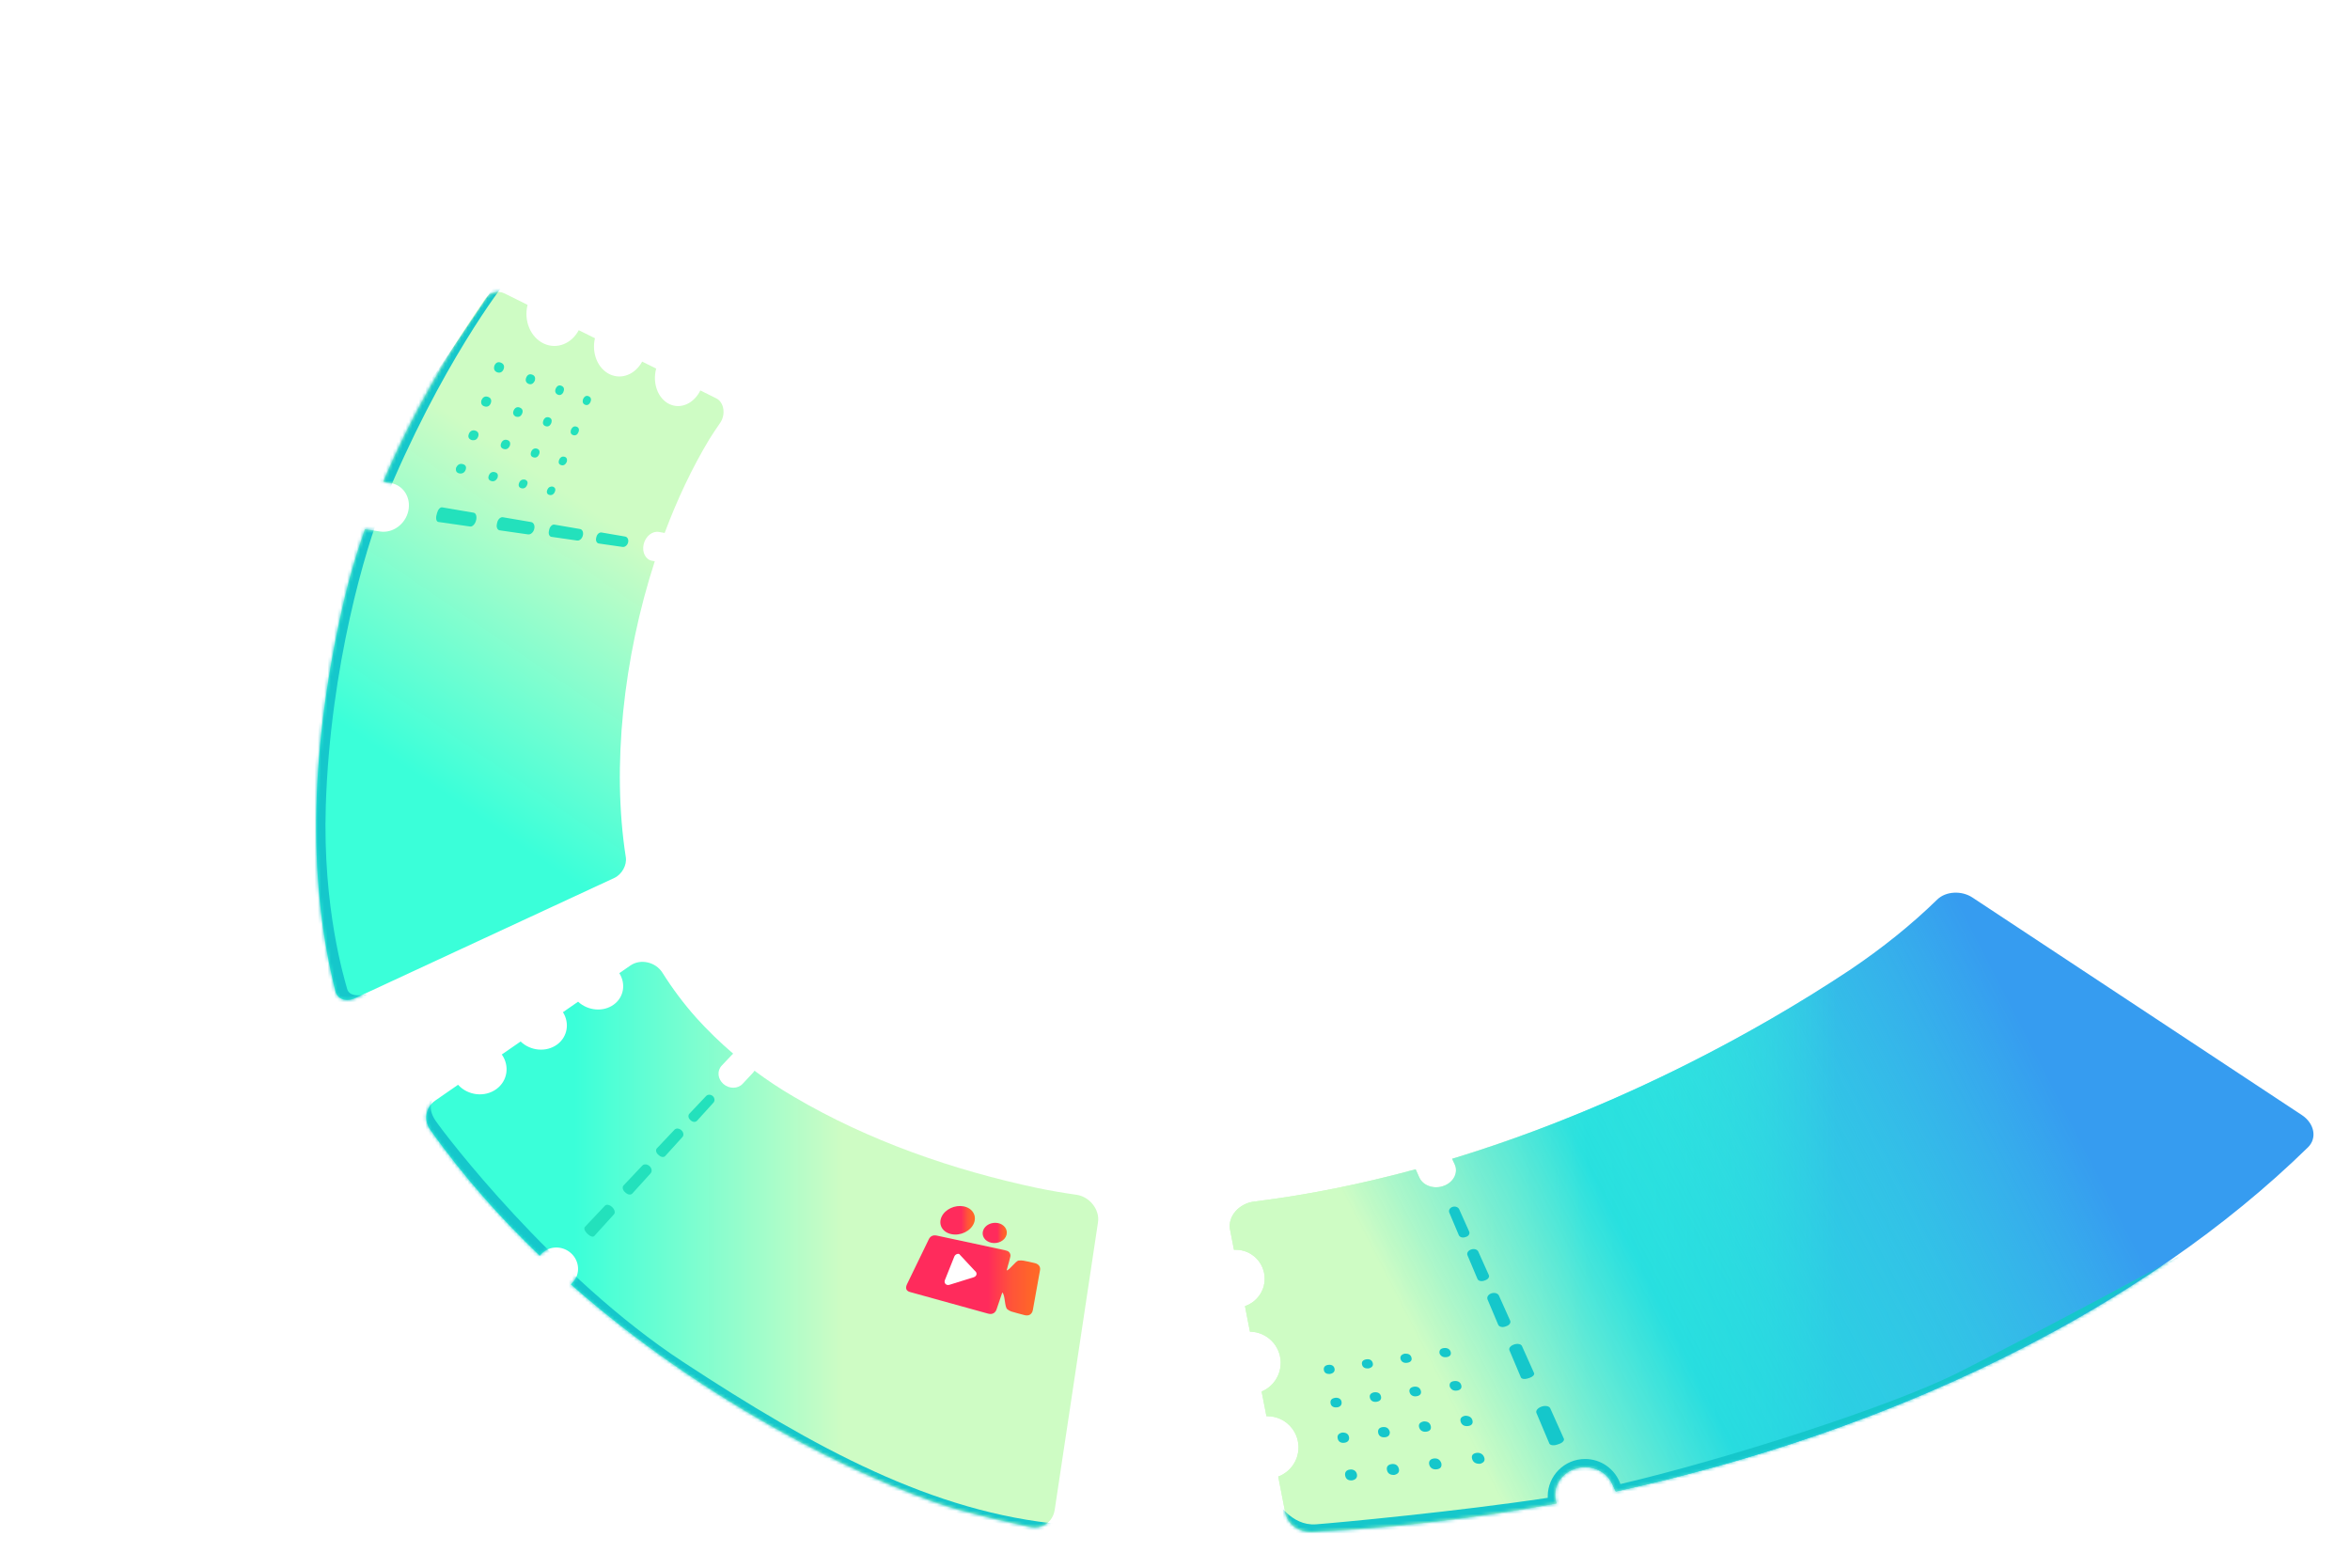 <svg width="721" height="481" viewBox="0 0 721 481" fill="none" xmlns="http://www.w3.org/2000/svg">
<g filter="url(#filter0_d_3234_16147)">
<path d="M706.446 342.063L605.408 275.342C602.076 273.144 597.237 273.411 594.627 275.959C586.783 283.62 577.78 290.878 567.735 297.634C533.613 320.282 491.019 341.738 445.771 355.494L446.566 357.223C447.723 359.738 446.232 362.687 443.228 363.801C440.222 364.918 436.857 363.769 435.718 361.243L434.585 358.719C418.273 363.168 401.683 366.565 385.082 368.613C380.333 369.198 376.862 373.234 377.646 377.254L378.85 383.428C379.028 383.417 379.208 383.412 379.388 383.412C384.29 383.412 388.264 387.385 388.264 392.287C388.264 396.198 385.732 399.516 382.22 400.699L383.749 408.539C388.968 408.607 393.179 412.857 393.179 418.094C393.179 422.057 390.768 425.457 387.332 426.904L388.813 434.485C388.903 434.485 388.993 434.477 389.086 434.477C394.364 434.477 398.644 438.756 398.644 444.035C398.644 448.14 396.055 451.638 392.423 452.992L394.561 463.96C395.285 467.666 398.786 470.192 402.912 469.981C428.094 468.709 453.202 465.749 477.807 461.218C476.319 457.089 478.539 452.515 482.968 450.775C487.586 448.959 492.903 450.901 494.859 455.128L495.987 457.564C579.975 439.256 656.689 402.534 708.347 351.998C711.233 349.175 710.362 344.644 706.449 342.058L706.446 342.063Z" fill="white"/>
<path d="M706.196 342.072L605.155 275.348C601.823 273.15 596.984 273.417 594.373 275.965C586.53 283.625 577.527 290.884 567.482 297.64C552.348 307.685 535.544 317.494 517.586 326.5C495.053 337.804 470.697 347.845 445.518 355.5L446.312 357.229C447.47 359.744 445.979 362.693 442.975 363.807C439.969 364.924 436.604 363.774 435.465 361.248L434.332 358.725C429.337 360.088 424.318 361.349 419.277 362.507C407.859 365.129 396.345 367.199 384.826 368.619C380.077 369.204 376.606 373.24 377.39 377.26L378.594 383.434C378.772 383.423 378.952 383.418 379.132 383.418C384.034 383.418 388.008 387.391 388.008 392.293C388.008 396.204 385.476 399.522 381.964 400.704L383.494 408.545C388.712 408.613 392.923 412.862 392.923 418.1C392.923 422.063 390.512 425.463 387.077 426.91L388.557 434.491C388.647 434.491 388.737 434.483 388.83 434.483C394.109 434.483 398.388 438.762 398.388 444.041C398.388 448.146 395.799 451.644 392.167 452.998L394.177 463.307L394.305 463.966C395.029 467.671 398.53 470.198 402.656 469.987C427.838 468.715 452.946 465.754 477.551 461.224C477.273 460.451 477.125 459.664 477.095 458.881C476.969 455.481 479.11 452.193 482.713 450.778C487.33 448.962 492.648 450.904 494.603 455.131L494.794 455.546L495.731 457.57C500.253 456.584 504.751 455.544 509.227 454.451C519.885 451.851 530.408 448.957 540.758 445.77C587.107 431.503 629.99 411.445 666.051 386.466C681.383 375.845 695.485 364.337 708.094 352.004C710.98 349.181 710.109 344.65 706.196 342.064V342.072Z" fill="url(#paint0_linear_3234_16147)"/>
<path d="M706.196 342.073L605.155 275.349C601.824 273.151 596.984 273.418 594.374 275.966C586.531 283.626 577.527 290.885 567.483 297.641C533.36 320.289 490.766 341.745 445.518 355.501L446.313 357.229C447.471 359.745 445.979 362.694 442.975 363.808C439.969 364.925 436.604 363.775 435.465 361.249L434.332 358.726C418.021 363.175 401.43 366.572 384.829 368.62C380.08 369.205 376.609 373.241 377.393 377.261L378.597 383.435C378.775 383.424 378.955 383.419 379.135 383.419C384.037 383.419 388.011 387.392 388.011 392.294C388.011 396.205 385.479 399.523 381.967 400.705L383.497 408.546C388.715 408.614 392.926 412.863 392.926 418.101C392.926 422.064 390.515 425.464 387.079 426.911L388.56 434.492C388.65 434.492 388.74 434.484 388.833 434.484C394.112 434.484 398.391 438.763 398.391 444.042C398.391 448.147 395.802 451.645 392.17 452.999L394.308 463.967C395.032 467.672 398.533 470.199 402.659 469.988C427.841 468.716 452.949 465.755 477.554 461.225C476.066 457.096 478.286 452.521 482.715 450.782C487.333 448.966 492.65 450.907 494.606 455.135L495.734 457.571C579.722 439.263 656.436 402.541 708.094 352.005C710.98 349.182 710.109 344.651 706.196 342.065V342.073Z" fill="url(#paint1_linear_3234_16147)"/>
<mask id="mask0_3234_16147" style="mask-type:luminance" maskUnits="userSpaceOnUse" x="377" y="273" width="333" height="198">
<path d="M706.197 342.074L605.156 275.35C601.825 273.152 596.985 273.419 594.375 275.967C586.531 283.627 577.528 290.886 567.484 297.642C533.361 320.29 490.767 341.746 445.519 355.502L446.314 357.23C447.471 359.746 445.98 362.695 442.976 363.809C439.97 364.926 436.605 363.776 435.466 361.25L434.333 358.727C418.021 363.176 401.431 366.573 384.83 368.621C380.081 369.205 376.61 373.242 377.394 377.262L378.598 383.436C378.776 383.425 378.956 383.42 379.136 383.42C384.038 383.42 388.012 387.393 388.012 392.295C388.012 396.206 385.48 399.524 381.968 400.706L383.497 408.547C388.716 408.615 392.927 412.864 392.927 418.102C392.927 422.065 390.516 425.465 387.08 426.912L388.561 434.493C388.651 434.493 388.741 434.485 388.834 434.485C394.112 434.485 398.392 438.764 398.392 444.043C398.392 448.147 395.803 451.646 392.171 453L394.309 463.968C395.033 467.673 398.534 470.199 402.66 469.989C427.842 468.717 452.95 465.756 477.555 461.226C476.067 457.097 478.287 452.522 482.716 450.783C487.334 448.967 492.651 450.908 494.607 455.136L495.735 457.572C579.723 439.264 656.437 402.542 708.095 352.006C710.981 349.183 710.11 344.652 706.197 342.066V342.074Z" fill="white"/>
</mask>
<g mask="url(#mask0_3234_16147)">
<path d="M600.933 421.036C580.014 431.604 528.611 447.949 497.153 455.298C495.591 450.822 491.334 447.607 486.325 447.607C479.99 447.607 474.856 452.741 474.856 459.077C474.856 459.225 474.861 459.369 474.867 459.517C447.372 463.687 410.568 467.144 403.729 467.652C396.102 468.217 391.58 460.306 391.58 460.306L384.518 469.629L420.68 474.433L482.404 469.861C483.627 470.307 484.946 470.55 486.323 470.55C488.3 470.55 490.162 470.05 491.787 469.168L512.22 467.655L669.022 391.373V385.157C669.022 385.157 628.338 407.196 600.933 421.038V421.036Z" fill="#15C7CB"/>
<path d="M449.439 379.578C449.554 379.543 449.666 379.507 449.781 379.472C450.595 379.218 451.042 378.483 450.761 377.849L447.7 371.014C447.391 370.323 446.471 369.987 445.635 370.268C444.8 370.55 444.368 371.339 444.663 372.035L447.563 378.912C447.823 379.523 448.658 379.816 449.442 379.578H449.439Z" fill="#15C7CB"/>
<path d="M455.385 392.889C455.521 392.837 455.655 392.785 455.792 392.736C456.594 392.435 457.037 391.755 456.786 391.193L453.558 383.989C453.268 383.339 452.342 383.035 451.449 383.306C451.439 383.309 451.428 383.311 451.417 383.317C450.472 383.601 449.939 384.406 450.231 385.097L453.298 392.37C453.558 392.984 454.516 393.219 455.385 392.889Z" fill="#15C7CB"/>
<path d="M461.865 406.972C462.007 406.917 462.151 406.863 462.293 406.808C463.14 406.489 463.602 405.765 463.331 405.164L459.893 397.49C459.584 396.8 458.607 396.477 457.667 396.761C457.656 396.764 457.643 396.769 457.632 396.772C456.638 397.075 456.081 397.93 456.392 398.667L459.661 406.412C459.937 407.068 460.95 407.316 461.865 406.969V406.972Z" fill="#15C7CB"/>
<path d="M470.662 421.236L466.945 412.942C466.656 412.297 465.487 412.101 464.403 412.524C464.389 412.529 464.378 412.535 464.365 412.538C463.398 412.914 462.852 413.641 463.095 414.217L466.62 422.565C466.831 423.062 467.778 423.213 468.723 422.901L469.343 422.697C470.288 422.385 470.886 421.73 470.665 421.233L470.662 421.236Z" fill="#15C7CB"/>
<path d="M479.799 441.355L475.632 432.062C475.31 431.341 474.018 431.117 472.822 431.59C472.808 431.595 472.795 431.601 472.781 431.606C471.719 432.027 471.118 432.838 471.391 433.482L475.342 442.838C475.577 443.395 476.626 443.565 477.669 443.218L478.352 442.991C479.395 442.644 480.051 441.91 479.802 441.355H479.799Z" fill="#15C7CB"/>
</g>
<path d="M426.407 439.295C426.464 440.239 425.965 440.868 424.842 440.95C423.712 441.031 422.974 440.483 422.821 439.497C422.668 438.511 423.237 437.891 424.348 437.806C425.473 437.722 426.139 438.281 426.404 439.295H426.407Z" fill="#15C7CB"/>
<path d="M419.934 419.816C418.88 419.906 418.129 419.581 417.894 418.694C417.664 417.822 418.123 417.216 419.15 417.041C420.171 416.869 420.917 417.249 421.165 418.131C421.414 419.016 420.922 419.559 419.931 419.813L419.934 419.816Z" fill="#15C7CB"/>
<path d="M430.982 415.293C432.025 415.228 432.784 415.561 433.038 416.443C433.295 417.322 432.839 417.915 431.785 418.087C430.711 418.262 429.941 417.795 429.709 416.962C429.482 416.142 429.941 415.528 430.979 415.293H430.982Z" fill="#15C7CB"/>
<path d="M421.604 427.145C422.667 427.044 423.426 427.38 423.68 428.32C423.934 429.259 423.423 429.884 422.388 430.048C421.356 430.212 420.55 429.8 420.305 428.863C420.061 427.937 420.564 427.372 421.602 427.145H421.604Z" fill="#15C7CB"/>
<path d="M436.843 436.081C437.881 436.042 438.692 436.433 438.954 437.435C439.214 438.424 438.736 439.079 437.605 439.229C436.456 439.382 435.653 438.809 435.396 437.886C435.137 436.949 435.647 436.291 436.841 436.081H436.843Z" fill="#15C7CB"/>
<path d="M427.813 452.492C426.682 452.563 425.838 452.172 425.557 451.104C425.279 450.053 425.814 449.34 426.912 449.174C427.993 449.007 428.864 449.452 429.159 450.531C429.451 451.604 428.919 452.219 427.816 452.492H427.813Z" fill="#15C7CB"/>
<path d="M454.082 449.081C452.916 449.116 452.034 448.748 451.682 447.661C451.335 446.587 451.845 445.907 452.962 445.744C454.088 445.577 455.019 446.096 455.371 447.123C455.729 448.16 455.169 448.802 454.082 449.081Z" fill="#15C7CB"/>
<path d="M449.479 434.347C450.639 434.309 451.478 434.759 451.751 435.729C452.024 436.696 451.529 437.378 450.377 437.504C449.238 437.627 448.424 437.143 448.14 436.138C447.856 435.131 448.422 434.582 449.476 434.35L449.479 434.347Z" fill="#15C7CB"/>
<path d="M411.641 439.52C412.95 439.397 413.701 439.916 413.886 440.836C414.069 441.751 413.586 442.496 412.45 442.633C411.344 442.764 410.617 442.286 410.407 441.295C410.194 440.284 410.803 439.755 411.641 439.523V439.52Z" fill="#15C7CB"/>
<path d="M441.675 415.242C441.498 414.291 441.916 413.713 442.981 413.579C444.051 413.442 444.829 413.895 445.078 414.75C445.324 415.608 444.857 416.225 443.773 416.361C442.688 416.495 442.011 416.015 441.675 415.242Z" fill="#15C7CB"/>
<path d="M407.946 421.533C406.996 421.566 406.308 421.189 406.168 420.299C406.032 419.422 406.54 418.846 407.569 418.72C408.618 418.595 409.317 419.097 409.456 419.922C409.596 420.749 409.099 421.364 407.943 421.533H407.946Z" fill="#15C7CB"/>
<path d="M444.811 425.418C444.608 424.445 445.002 423.847 446.124 423.705C447.233 423.566 448.033 424 448.314 424.915C448.598 425.838 448.085 426.472 447.003 426.619C445.911 426.767 445.166 426.286 444.813 425.418H444.811Z" fill="#15C7CB"/>
<path d="M414.773 454.182C413.648 454.239 412.902 453.767 412.711 452.702C412.52 451.639 413.096 450.967 414.191 450.845C415.294 450.722 416.13 451.298 416.319 452.303C416.51 453.316 415.931 453.988 414.77 454.182H414.773Z" fill="#15C7CB"/>
<path d="M442.209 448.905C442.428 449.943 441.994 450.628 440.817 450.773C439.648 450.92 438.782 450.369 438.512 449.356C438.244 448.351 438.785 447.602 439.91 447.455C441.032 447.307 441.849 447.837 442.209 448.902V448.905Z" fill="#15C7CB"/>
<path d="M409.86 428.812C410.892 428.812 411.55 429.315 411.624 430.222C411.698 431.142 411.07 431.735 410.013 431.781C408.942 431.83 408.287 431.292 408.205 430.355C408.12 429.391 408.754 428.927 409.86 428.812Z" fill="#15C7CB"/>
<path d="M433.752 425.437C434.85 425.3 435.609 425.671 435.904 426.603C436.202 427.545 435.694 428.178 434.656 428.353C433.605 428.531 432.753 428.069 432.485 427.163C432.223 426.275 432.671 425.647 433.752 425.437Z" fill="#15C7CB"/>
<path d="M330.405 366.484C326.434 365.921 322.461 365.236 318.495 364.428C292.544 358.914 266.707 349.951 243.658 336.378C239.482 333.94 235.473 331.283 231.65 328.429C231.516 328.661 231.358 328.882 231.167 329.087L228.015 332.46C226.546 334.03 223.908 334.052 222.13 332.506C220.355 330.96 220.115 328.443 221.59 326.883L224.755 323.538C224.869 323.415 224.995 323.308 225.123 323.205C221.098 319.761 217.31 316.085 213.798 312.196C209.923 307.841 206.469 303.212 203.421 298.373C201.332 295.055 196.692 294.006 193.592 296.15L190.19 298.504C192.235 301.756 191.607 305.855 188.499 308.13C185.282 310.487 180.561 310.053 177.537 307.259L172.889 310.476C174.992 313.805 174.315 318.043 171.101 320.397C167.775 322.833 162.93 322.374 159.899 319.466L154.128 323.459C156.581 326.916 155.922 331.534 152.476 334.06C148.912 336.671 143.713 336.062 140.711 332.744L133.701 337.596C133.204 337.941 132.77 338.339 132.404 338.779C130.591 340.945 130.419 344.08 132.166 346.546C142.249 360.757 153.691 373.633 165.756 385.204L166.335 384.59C166.887 384.008 167.531 383.563 168.228 383.246C170.284 382.307 172.794 382.528 174.752 383.926C174.965 384.079 175.175 384.24 175.375 384.42C177.502 386.351 178.078 389.303 177.008 391.698C176.746 392.283 176.39 392.834 175.929 393.331L175.312 393.992C190.182 407.114 205.682 418.349 220.535 427.743C252.339 447.862 281.172 459.537 294.469 463.21C301.668 465.138 308.915 466.872 316.199 468.412C318.272 468.849 320.213 468.325 321.625 467.12C322.739 466.17 323.52 464.799 323.772 463.141L337.055 374.922C337.639 371.042 334.479 367.055 330.41 366.478L330.405 366.484Z" fill="white"/>
<path d="M330.231 366.539C326.26 365.976 322.287 365.291 318.322 364.482C292.37 358.969 266.533 350.006 243.484 336.433C239.309 333.994 235.3 331.337 231.476 328.484C231.343 328.716 231.184 328.937 230.993 329.142L227.842 332.514C226.372 334.085 223.734 334.106 221.956 332.561C220.181 331.015 219.941 328.497 221.416 326.938L224.581 323.593C224.696 323.47 224.821 323.363 224.95 323.259C220.924 319.816 217.136 316.14 213.624 312.251C209.749 307.895 206.295 303.266 203.247 298.427C201.158 295.109 196.518 294.061 193.419 296.204L190.016 298.558C192.061 301.811 191.433 305.91 188.325 308.185C185.108 310.542 180.387 310.107 177.364 307.314L172.716 310.531C174.818 313.86 174.141 318.098 170.927 320.452C167.601 322.888 162.756 322.429 159.725 319.521L153.954 323.513C156.407 326.971 155.749 331.589 152.302 334.115C148.738 336.725 143.539 336.116 140.537 332.798L133.527 337.651C133.03 337.995 132.596 338.394 132.23 338.834C130.417 340.999 130.245 344.134 131.993 346.6C142.075 360.812 153.517 373.688 165.583 385.259L166.161 384.644C166.713 384.063 167.358 383.618 168.054 383.301C170.11 382.361 172.62 382.583 174.578 383.981C174.791 384.134 175.001 384.295 175.201 384.475C177.328 386.406 177.904 389.358 176.834 391.753C176.572 392.337 176.217 392.889 175.755 393.386L175.138 394.047C190.008 407.169 205.508 418.404 220.362 427.798C252.166 447.917 280.998 459.591 294.295 463.264C301.494 465.192 308.742 466.926 316.025 468.467C318.098 468.904 320.039 468.379 321.451 467.175C322.565 466.225 323.346 464.854 323.598 463.196L336.881 374.977C337.465 371.096 334.306 367.109 330.237 366.533L330.231 366.539Z" fill="white"/>
<path d="M330.231 366.54C326.26 365.977 322.287 365.292 318.322 364.483C292.37 358.97 266.533 350.007 243.484 336.434C239.309 333.995 235.3 331.338 231.476 328.485C231.343 328.717 231.184 328.938 230.993 329.143L227.842 332.515C226.372 334.086 223.734 334.107 221.956 332.562C220.181 331.016 219.941 328.498 221.416 326.939L224.581 323.593C224.696 323.471 224.821 323.364 224.95 323.26C220.924 319.817 217.136 316.141 213.624 312.252C209.749 307.896 206.295 303.267 203.247 298.428C201.158 295.11 196.518 294.062 193.419 296.205L190.016 298.559C192.061 301.812 191.433 305.908 188.325 308.186C185.108 310.543 180.387 310.108 177.364 307.315L172.716 310.532C174.818 313.861 174.141 318.099 170.927 320.453C167.601 322.889 162.756 322.43 159.725 319.522L153.954 323.514C156.407 326.972 155.749 331.59 152.302 334.116C148.738 336.726 143.539 336.12 140.537 332.799L133.527 337.652C130.564 339.703 129.89 343.638 131.993 346.601C142.075 360.813 153.517 373.689 165.583 385.26L166.161 384.645C168.518 382.155 172.557 382.081 175.198 384.476C177.844 386.879 178.098 390.864 175.752 393.384L175.135 394.045C221.847 435.268 274.786 457.874 294.292 463.262C301.491 465.19 308.739 466.925 316.022 468.465C319.728 469.249 323.03 466.949 323.595 463.197L336.878 374.978C337.462 371.097 334.303 367.11 330.234 366.534L330.231 366.54Z" fill="url(#paint2_linear_3234_16147)"/>
<mask id="mask1_3234_16147" style="mask-type:luminance" maskUnits="userSpaceOnUse" x="130" y="295" width="207" height="174">
<path d="M330.232 366.539C326.261 365.976 322.288 365.291 318.323 364.482C292.371 358.969 266.534 350.006 243.485 336.433C239.31 333.994 235.301 331.337 231.477 328.484C231.344 328.716 231.185 328.937 230.994 329.142L227.843 332.514C226.373 334.085 223.735 334.106 221.957 332.561C220.182 331.015 219.942 328.497 221.417 326.938L224.582 323.593C224.697 323.47 224.822 323.363 224.951 323.259C220.925 319.816 217.137 316.14 213.625 312.251C209.75 307.895 206.296 303.266 203.248 298.427C201.159 295.109 196.519 294.061 193.42 296.204L190.017 298.558C192.062 301.811 191.434 305.907 188.326 308.185C185.109 310.542 180.388 310.107 177.365 307.314L172.717 310.531C174.819 313.86 174.142 318.098 170.928 320.452C167.602 322.888 162.757 322.429 159.726 319.521L153.955 323.513C156.408 326.971 155.75 331.589 152.303 334.115C148.739 336.725 143.54 336.119 140.538 332.798L133.528 337.651C130.565 339.702 129.891 343.637 131.993 346.6C142.076 360.812 153.518 373.688 165.584 385.259L166.162 384.644C168.519 382.154 172.558 382.08 175.199 384.475C177.845 386.878 178.099 390.863 175.753 393.383L175.136 394.044C221.848 435.267 274.787 457.873 294.293 463.262C301.492 465.19 308.74 466.924 316.023 468.464C319.729 469.248 323.031 466.948 323.596 463.196L336.879 374.977C337.463 371.096 334.304 367.109 330.235 366.533L330.232 366.539Z" fill="white"/>
</mask>
<g mask="url(#mask1_3234_16147)">
<path d="M133.065 336.808C133.065 336.808 130.736 339.492 133.565 343.717C136.405 347.958 169.769 391.718 209.555 417.82C250.098 444.416 286.413 464.097 325.927 467.653L320.79 470.734L280.001 461.416C280.001 461.416 206.991 424.833 206.428 424.56C205.868 424.286 163.01 384.555 163.01 384.555L130.072 348.845L127.268 339.918L133.063 336.808H133.065Z" fill="#15C7CB"/>
<path d="M304.166 381.273C302.132 380.842 301.041 379.106 301.658 377.438C302.249 375.829 304.226 374.865 306.138 375.22C308.05 375.575 309.266 377.191 308.808 378.857C308.326 380.604 306.23 381.709 304.166 381.273Z" fill="url(#paint3_linear_3234_16147)"/>
<path d="M300.472 385.437L303.722 394.103L289.369 397.624C289.369 397.624 283.682 391.937 283.411 391.395C283.14 390.853 288.285 381.375 288.285 381.375L294.243 383.271L300.472 385.437Z" fill="white"/>
<path d="M291.863 378.618C289.06 378.019 287.782 375.582 288.925 373.229C290.022 370.967 292.987 369.602 295.641 370.103C298.295 370.604 299.749 372.874 298.826 375.219C297.859 377.673 294.712 379.227 291.863 378.618Z" fill="url(#paint4_linear_3234_16147)"/>
<path d="M319.09 389.672C319.279 388.589 318.645 387.777 317.465 387.506C316.284 387.235 315.19 386.964 314.052 386.767C313.551 386.679 313.038 386.668 312.533 386.734C311.558 386.864 309.847 389.586 308.856 389.764C308.834 389.681 309.573 387.148 309.576 387.135C309.709 386.612 309.847 386.095 309.966 385.578C310.06 385.216 310.018 384.833 309.849 384.5C309.68 384.166 309.395 383.907 309.048 383.769C308.775 383.663 308.493 383.582 308.206 383.528L287.567 379.1C287.461 379.078 287.356 379.054 287.247 379.038C286.191 378.878 285.417 379.27 284.956 380.218C282.895 384.462 280.683 389.022 278.302 393.94C277.698 395.186 278.002 396.053 279.191 396.378C286.773 398.483 294.749 400.691 303.117 403.002C304.525 403.392 305.5 402.785 305.882 401.328C306.042 400.727 307.328 397.204 307.507 396.529C308.444 397.309 308.162 400.976 309.061 401.675C309.426 401.977 309.843 402.21 310.291 402.363C311.626 402.769 312.999 403.11 314.353 403.473C315.658 403.817 316.652 403.202 316.891 401.894C317.684 397.577 318.415 393.507 319.09 389.672ZM298.779 391.839L291.285 394.171C290.316 394.474 289.53 393.648 289.899 392.73L292.796 385.488C293.119 384.676 294.256 384.405 294.497 384.947L299.076 389.862C299.978 390.539 299.659 391.56 298.77 391.834L298.779 391.839Z" fill="url(#paint5_linear_3234_16147)"/>
</g>
<path d="M211.699 343.509C211.781 343.588 211.86 343.665 211.942 343.741C212.527 344.295 213.398 344.339 213.865 343.826L218.884 338.293C219.392 337.733 219.307 336.832 218.685 336.275C218.065 335.718 217.147 335.715 216.628 336.264L211.511 341.676C211.055 342.16 211.145 342.971 211.699 343.509Z" fill="#23E1BC"/>
<path d="M201.947 354.244C202.051 354.334 202.157 354.421 202.261 354.511C202.878 355.041 203.692 355.107 204.104 354.651L209.38 348.831C209.856 348.307 209.741 347.414 209.11 346.799C209.102 346.791 209.094 346.783 209.085 346.777C208.419 346.13 207.45 346.048 206.936 346.592L201.54 352.302C201.084 352.783 201.275 353.676 201.944 354.244H201.947Z" fill="#23E1BC"/>
<path d="M191.736 365.728C191.845 365.821 191.954 365.916 192.064 366.012C192.711 366.572 193.568 366.64 194.008 366.157L199.615 359.971C200.12 359.414 200.005 358.466 199.344 357.819C199.336 357.811 199.328 357.803 199.32 357.795C198.623 357.109 197.599 357.024 197.056 357.601L191.324 363.669C190.84 364.182 191.034 365.127 191.736 365.728Z" fill="#23E1BC"/>
<path d="M182.344 379.185L188.387 372.519C188.857 372 188.551 370.949 187.71 370.233C187.699 370.225 187.691 370.217 187.68 370.209C186.935 369.573 186.042 369.436 185.616 369.887L179.455 376.408C179.089 376.796 179.343 377.645 180.017 378.295L180.46 378.721C181.134 379.374 181.983 379.587 182.344 379.188V379.185Z" fill="#23E1BC"/>
<path d="M192.177 262.939C191.227 256.877 190.653 250.555 190.44 244.063C189.676 220.766 193.535 195.317 201.061 172.123L200.302 172.003C198.278 171.684 197.079 169.425 197.639 166.962C198.199 164.496 200.302 162.786 202.317 163.139L204.089 163.45C204.849 161.418 205.641 159.408 206.457 157.426C209.781 149.356 213.571 141.715 217.779 134.726C218.85 133.02 219.959 131.346 221.106 129.702C222.9 127.132 222.321 123.336 219.931 122.153L215.038 119.728C213.118 123.653 209.136 125.551 205.657 123.969C202.047 122.328 200.274 117.546 201.492 113.016L197.191 110.886C195.11 114.717 190.992 116.481 187.352 114.821C183.572 113.098 181.633 108.3 182.707 103.709L177.734 101.246C175.571 105.348 171.078 107.205 167.083 105.38C162.935 103.485 160.802 98.31 162.039 93.471L154.996 89.981C154.352 89.661 153.669 89.506 152.994 89.5C151.85 89.492 150.725 89.923 149.818 90.74C149.518 91.01 149.239 91.322 148.996 91.674C145.962 96.062 142.999 100.549 140.129 105.121C131.674 118.595 124.02 132.848 117.741 147.734L120.117 148.152C120.24 148.173 120.363 148.198 120.483 148.225C124.134 149.077 126.319 152.794 125.44 156.721C124.53 160.777 120.68 163.592 116.794 163.005L114.814 162.707L112.129 162.303C109.39 170.152 107.058 178.153 105.223 186.294C94.531 233.689 95.189 272.902 103.093 304.067C103.718 306.538 106.408 307.442 109.191 306.153L111.206 305.219L188.668 269.281C190.976 268.21 192.554 265.34 192.177 262.939Z" fill="white"/>
<path d="M192.003 262.993C191.053 256.931 190.48 250.608 190.267 244.117C189.502 220.82 193.361 195.371 200.887 172.177L200.128 172.057C198.104 171.737 196.905 169.479 197.465 167.016C198.025 164.55 200.128 162.84 202.143 163.192L203.916 163.504C204.675 161.472 205.467 159.462 206.283 157.479C209.607 149.41 213.397 141.769 217.606 134.78C218.676 133.073 219.785 131.399 220.932 129.755C222.726 127.186 222.147 123.39 219.758 122.207L214.864 119.782C212.944 123.706 208.962 125.604 205.483 124.023C201.873 122.382 200.101 117.6 201.319 113.07L197.017 110.939C194.936 114.771 190.818 116.535 187.178 114.875C183.398 113.152 181.46 108.353 182.533 103.763L177.56 101.299C175.397 105.401 170.905 107.258 166.909 105.434C162.761 103.539 160.628 98.364 161.865 93.525L154.822 90.034C154.178 89.715 153.495 89.559 152.821 89.554C151.676 89.546 150.551 89.977 149.645 90.794C149.344 91.064 149.066 91.375 148.823 91.728C145.789 96.116 142.826 100.603 139.955 105.175C131.5 118.649 123.846 132.901 117.567 147.787L119.943 148.205C120.066 148.227 120.189 148.252 120.309 148.279C123.96 149.131 126.145 152.848 125.266 156.775C124.356 160.83 120.506 163.646 116.62 163.059L114.64 162.761L111.955 162.357C109.216 170.205 106.884 178.207 105.049 186.348C94.358 233.742 95.016 272.955 102.919 304.12C103.544 306.592 106.234 307.496 109.017 306.207L111.032 305.273L188.494 269.334C190.802 268.264 192.38 265.394 192.003 262.993Z" fill="white"/>
<path d="M219.761 122.209L214.867 119.784C212.947 123.708 208.965 125.606 205.486 124.025C201.876 122.384 200.104 117.602 201.322 113.071L197.02 110.941C194.939 114.773 190.821 116.537 187.181 114.876C183.401 113.153 181.462 108.355 182.536 103.764L177.563 101.301C175.4 105.403 170.908 107.26 166.912 105.436C162.764 103.54 160.631 98.365 161.868 93.526L154.825 90.036C152.72 88.993 150.24 89.684 148.825 91.732C136.856 109.049 125.982 127.854 117.57 147.792L119.946 148.21C123.813 148.89 126.175 152.724 125.269 156.779C124.359 160.835 120.509 163.65 116.623 163.063L111.958 162.358C109.219 170.207 106.887 178.209 105.052 186.349C94.361 233.744 95.019 272.957 102.922 304.122C103.547 306.594 106.237 307.497 109.02 306.208L188.497 269.336C190.805 268.265 192.383 265.395 192.006 262.995C187.64 235.178 191.269 201.834 200.893 172.179L200.134 172.059C198.11 171.739 196.911 169.481 197.471 167.017C198.031 164.551 200.134 162.842 202.149 163.194L203.921 163.505C207.775 153.205 212.368 143.488 217.611 134.782C218.682 133.075 219.791 131.401 220.938 129.757C222.732 127.187 222.153 123.391 219.763 122.209H219.761Z" fill="url(#paint6_linear_3234_16147)"/>
<mask id="mask2_3234_16147" style="mask-type:luminance" maskUnits="userSpaceOnUse" x="97" y="89" width="125" height="218">
<path d="M219.761 122.209L214.867 119.784C212.947 123.708 208.965 125.606 205.486 124.025C201.876 122.384 200.104 117.602 201.322 113.071L197.02 110.941C194.939 114.773 190.821 116.537 187.181 114.876C183.401 113.153 181.462 108.355 182.536 103.764L177.563 101.301C175.4 105.403 170.908 107.26 166.912 105.436C162.764 103.54 160.631 98.365 161.868 93.526L154.825 90.036C152.72 88.993 150.24 89.684 148.825 91.732C136.856 109.049 125.982 127.854 117.57 147.792L119.946 148.21C123.813 148.89 126.175 152.724 125.269 156.779C124.359 160.835 120.509 163.65 116.623 163.063L111.958 162.358C109.219 170.207 106.887 178.209 105.052 186.349C94.361 233.744 95.019 272.957 102.922 304.122C103.547 306.594 106.237 307.497 109.02 306.208L188.497 269.336C190.805 268.265 192.383 265.395 192.006 262.995C187.64 235.178 191.269 201.834 200.893 172.179L200.134 172.059C198.11 171.739 196.911 169.481 197.471 167.017C198.031 164.551 200.134 162.842 202.149 163.194L203.921 163.505C207.775 153.205 212.368 143.488 217.611 134.782C218.682 133.075 219.791 131.401 220.938 129.757C222.732 127.187 222.153 123.391 219.763 122.209H219.761Z" fill="white"/>
</mask>
<g mask="url(#mask2_3234_16147)">
<path d="M112.248 305.042C112.248 305.042 107.332 306.408 106.513 303.404C105.694 300.4 98.957 278.613 99.959 247.147C101.324 204.272 112.349 167.564 117.437 155.116C135.188 111.695 154.85 86.844 154.85 86.844L151.573 87.936L134.095 113.88L112.521 141.189L101.324 188.16L96.409 236.224L95.316 279.099L96.955 302.585L102.963 308.593H114.433L112.248 305.042Z" fill="#15C7CB"/>
</g>
<path d="M183.011 164.647C182.978 164.764 182.945 164.884 182.915 165.004C182.688 165.856 183.062 166.651 183.74 166.749L191.012 167.795C191.741 167.899 192.5 167.282 192.711 166.405C192.921 165.529 192.506 164.728 191.779 164.603L184.57 163.368C183.923 163.256 183.232 163.83 183.008 164.647H183.011Z" fill="#23E1BC"/>
<path d="M168.497 162.511C168.467 162.661 168.434 162.808 168.404 162.959C168.218 163.841 168.56 164.611 169.182 164.701L177.083 165.837C177.787 165.938 178.547 165.291 178.801 164.357C178.803 164.346 178.806 164.332 178.811 164.321C179.082 163.336 178.694 162.421 177.954 162.295L170.094 160.951C169.425 160.837 168.693 161.558 168.497 162.511Z" fill="#23E1BC"/>
<path d="M152.537 160.35C152.504 160.511 152.471 160.67 152.438 160.831C152.242 161.776 152.621 162.606 153.31 162.704L162.008 163.95C162.783 164.061 163.611 163.371 163.884 162.371C163.886 162.357 163.892 162.346 163.895 162.333C164.187 161.276 163.753 160.296 162.939 160.159L154.287 158.684C153.55 158.559 152.75 159.329 152.54 160.35H152.537Z" fill="#23E1BC"/>
<path d="M134.493 160.135L144.256 161.53C145.007 161.637 145.859 160.689 146.105 159.46C146.107 159.447 146.11 159.433 146.113 159.417C146.331 158.324 145.99 157.409 145.329 157.295L135.645 155.648C135.061 155.55 134.364 156.331 134.094 157.379L133.917 158.068C133.646 159.119 133.9 160.05 134.49 160.135H134.493Z" fill="#23E1BC"/>
<path d="M158.217 127.796C157.488 127.408 157.223 126.752 157.619 125.887C158.018 125.013 158.731 124.721 159.528 125.059C160.325 125.398 160.555 126.1 160.164 126.957C159.768 127.823 159.083 128.058 158.22 127.793L158.217 127.796Z" fill="#23E1BC"/>
<path d="M175.173 131.856C175.544 131.053 176.093 130.655 176.833 130.881C177.557 131.105 177.802 131.709 177.499 132.528C177.199 133.339 176.615 133.711 175.877 133.498C175.137 133.282 174.946 132.686 175.175 131.856H175.173Z" fill="#23E1BC"/>
<path d="M173.872 141.751C173.492 142.519 172.943 142.906 172.209 142.707C171.474 142.508 171.234 141.929 171.54 141.11C171.851 140.271 172.504 139.93 173.195 140.126C173.875 140.323 174.126 140.913 173.869 141.751H173.872Z" fill="#23E1BC"/>
<path d="M169.152 129.782C168.788 130.601 168.231 131.002 167.437 130.765C166.645 130.527 166.396 129.874 166.699 129.044C167.002 128.214 167.639 127.813 168.428 128.056C169.206 128.299 169.414 128.919 169.152 129.779V129.782Z" fill="#23E1BC"/>
<path d="M156.393 136.83C156.005 137.595 155.393 138.004 154.547 137.75C153.711 137.499 153.416 136.866 153.755 135.984C154.099 135.085 154.847 134.757 155.634 134.987C156.431 135.216 156.715 135.877 156.39 136.833L156.393 136.83Z" fill="#23E1BC"/>
<path d="M147.708 122.774C148.11 121.895 148.746 121.447 149.672 121.734C150.584 122.015 150.906 122.744 150.592 123.64C150.283 124.519 149.595 124.962 148.659 124.683C147.727 124.405 147.473 123.725 147.708 122.777V122.774Z" fill="#23E1BC"/>
<path d="M139.936 143.465C140.359 142.619 140.979 142.149 141.93 142.373C142.866 142.594 143.178 143.255 142.866 144.121C142.555 144.992 141.807 145.426 140.906 145.232C139.991 145.036 139.729 144.361 139.936 143.463V143.465Z" fill="#23E1BC"/>
<path d="M152.658 146.581C152.229 147.414 151.571 147.81 150.752 147.586C149.935 147.362 149.624 146.723 149.984 145.858C150.339 145 151.017 144.631 151.869 144.866C152.721 145.101 152.901 145.735 152.658 146.579V146.581Z" fill="#23E1BC"/>
<path d="M164.118 116.708C163.667 117.751 162.965 118.071 162.201 117.779C161.436 117.486 161.078 116.774 161.444 115.853C161.802 114.955 162.468 114.633 163.298 114.941C164.148 115.258 164.29 115.968 164.115 116.708H164.118Z" fill="#23E1BC"/>
<path d="M169.571 149.272C170.319 149.55 170.562 150.085 170.229 150.88C169.896 151.678 169.262 152.027 168.555 151.839C167.845 151.65 167.591 151.066 167.93 150.255C168.268 149.444 168.883 149.179 169.568 149.272H169.571Z" fill="#23E1BC"/>
<path d="M178.95 122.309C179.33 121.591 179.895 121.255 180.602 121.564C181.296 121.867 181.501 122.506 181.151 123.325C180.799 124.156 180.138 124.44 179.483 124.166C178.825 123.893 178.587 123.243 178.95 122.312V122.309Z" fill="#23E1BC"/>
<path d="M161.007 147.13C161.791 147.403 162.067 147.936 161.723 148.779C161.384 149.612 160.753 149.986 159.98 149.793C159.202 149.599 158.945 148.971 159.268 148.151C159.593 147.324 160.24 147.004 161.007 147.13Z" fill="#23E1BC"/>
<path d="M151.709 112.131C152.127 111.244 152.796 110.9 153.689 111.263C154.579 111.626 154.858 112.385 154.5 113.281C154.14 114.18 153.359 114.54 152.512 114.207C151.657 113.871 151.381 113.109 151.709 112.131Z" fill="#23E1BC"/>
<path d="M144.699 135.005C143.833 134.699 143.486 134.077 143.836 133.153C144.185 132.233 144.944 131.848 145.816 132.108C146.679 132.364 147.028 133.096 146.692 133.981C146.359 134.863 145.641 135.218 144.696 135.005H144.699Z" fill="#23E1BC"/>
<path d="M172.816 120.37C172.382 121.138 171.737 121.394 171.038 121.028C170.328 120.657 170.153 119.914 170.56 119.103C170.973 118.281 171.647 118.041 172.374 118.415C173.119 118.8 173.196 119.488 172.816 120.368V120.37Z" fill="#23E1BC"/>
<path d="M165.435 139.301C165.088 140.142 164.514 140.522 163.717 140.325C162.911 140.126 162.655 139.487 162.944 138.668C163.239 137.837 163.922 137.428 164.692 137.635C165.443 137.837 165.721 138.436 165.435 139.298V139.301Z" fill="#23E1BC"/>
</g>
<defs>
<filter id="filter0_d_3234_16147" x="86.556" y="79.056" width="633.942" height="401.39" filterUnits="userSpaceOnUse" color-interpolation-filters="sRGB">
<feFlood flood-opacity="0" result="BackgroundImageFix"/>
<feColorMatrix in="SourceAlpha" type="matrix" values="0 0 0 0 0 0 0 0 0 0 0 0 0 0 0 0 0 0 127 0" result="hardAlpha"/>
<feOffset/>
<feGaussianBlur stdDeviation="5.222"/>
<feComposite in2="hardAlpha" operator="out"/>
<feColorMatrix type="matrix" values="0 0 0 0 1 0 0 0 0 1 0 0 0 0 1 0 0 0 0.5 0"/>
<feBlend mode="normal" in2="BackgroundImageFix" result="effect1_dropShadow_3234_16147"/>
<feBlend mode="normal" in="SourceGraphic" in2="effect1_dropShadow_3234_16147" result="shape"/>
</filter>
<linearGradient id="paint0_linear_3234_16147" x1="377.286" y1="371.932" x2="709.8" y2="371.932" gradientUnits="userSpaceOnUse">
<stop offset="0.18" stop-color="#CEFCC4"/>
<stop offset="0.21" stop-color="#CBFBC4"/>
<stop offset="0.23" stop-color="#C2F9C5" stop-opacity="0.99"/>
<stop offset="0.26" stop-color="#B2F7C8" stop-opacity="0.98"/>
<stop offset="0.27" stop-color="#9DF3CB" stop-opacity="0.96"/>
<stop offset="0.29" stop-color="#81EED0" stop-opacity="0.94"/>
<stop offset="0.31" stop-color="#5FE9D5" stop-opacity="0.92"/>
<stop offset="0.33" stop-color="#24DFDF" stop-opacity="0.87"/>
<stop offset="0.4" stop-color="#26D5E1" stop-opacity="0.89"/>
<stop offset="0.48" stop-color="#2DBCE7" stop-opacity="0.94"/>
<stop offset="0.56" stop-color="#369CF0"/>
</linearGradient>
<linearGradient id="paint1_linear_3234_16147" x1="377.363" y1="438.719" x2="693.112" y2="276.701" gradientUnits="userSpaceOnUse">
<stop offset="0.18" stop-color="#CEFCC4"/>
<stop offset="0.38" stop-color="#24E0DE" stop-opacity="0.84"/>
<stop offset="0.45" stop-color="#26E2DE" stop-opacity="0.76"/>
<stop offset="0.52" stop-color="#29E7DD" stop-opacity="0.63"/>
<stop offset="0.61" stop-color="#2EEEDC" stop-opacity="0.45"/>
<stop offset="0.69" stop-color="#34F6DA" stop-opacity="0.23"/>
<stop offset="0.77" stop-color="#3AFFD9" stop-opacity="0"/>
</linearGradient>
<linearGradient id="paint2_linear_3234_16147" x1="130.769" y1="381.854" x2="336.946" y2="381.854" gradientUnits="userSpaceOnUse">
<stop offset="0.22" stop-color="#3AFFD9"/>
<stop offset="0.62" stop-color="#CEFCC4"/>
</linearGradient>
<linearGradient id="paint3_linear_3234_16147" x1="301.485" y1="378.258" x2="308.903" y2="378.258" gradientUnits="userSpaceOnUse">
<stop offset="0.61" stop-color="#FF2B5C"/>
<stop offset="0.67" stop-color="#FF394F"/>
<stop offset="0.79" stop-color="#FF5439"/>
<stop offset="0.91" stop-color="#FF632B"/>
<stop offset="1" stop-color="#FF6926"/>
</linearGradient>
<linearGradient id="paint4_linear_3234_16147" x1="288.508" y1="374.377" x2="299.102" y2="374.377" gradientUnits="userSpaceOnUse">
<stop offset="0.61" stop-color="#FF2B5C"/>
<stop offset="0.67" stop-color="#FF394F"/>
<stop offset="0.79" stop-color="#FF5439"/>
<stop offset="0.91" stop-color="#FF632B"/>
<stop offset="1" stop-color="#FF6926"/>
</linearGradient>
<linearGradient id="paint5_linear_3234_16147" x1="278.01" y1="391.297" x2="319.125" y2="391.297" gradientUnits="userSpaceOnUse">
<stop offset="0.61" stop-color="#FF2B5C"/>
<stop offset="0.67" stop-color="#FF394F"/>
<stop offset="0.79" stop-color="#FF5439"/>
<stop offset="0.91" stop-color="#FF632B"/>
<stop offset="1" stop-color="#FF6926"/>
</linearGradient>
<linearGradient id="paint6_linear_3234_16147" x1="113.892" y1="261.599" x2="184.281" y2="158.322" gradientUnits="userSpaceOnUse">
<stop offset="0.22" stop-color="#3AFFD9"/>
<stop offset="1" stop-color="#CEFCC4"/>
</linearGradient>
</defs>
</svg>
